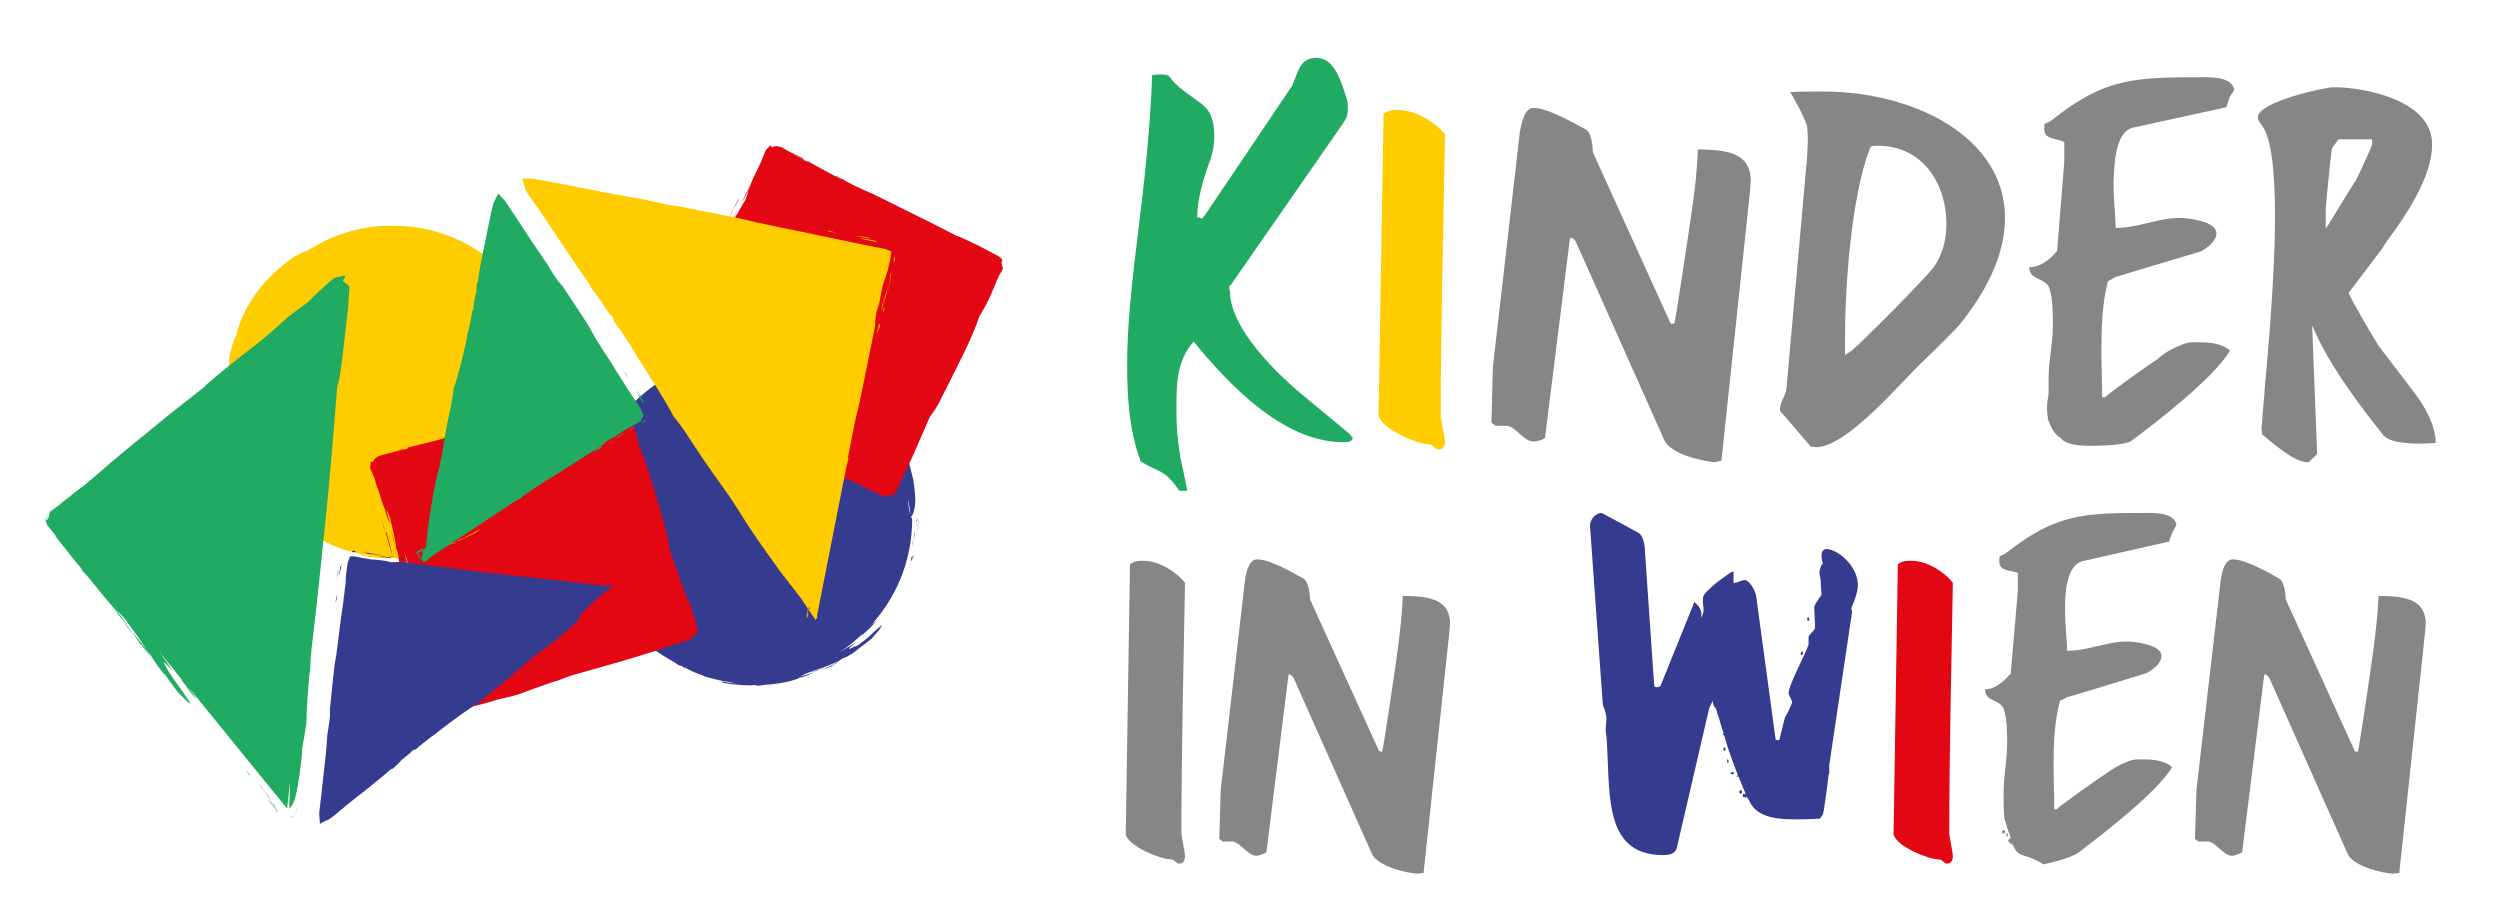 <?xml version="1.0" encoding="utf-8"?>
<!-- Generator: Adobe Illustrator 23.0.1, SVG Export Plug-In . SVG Version: 6.00 Build 0)  -->
<svg version="1.1" id="Ebene_1" xmlns="http://www.w3.org/2000/svg" xmlns:xlink="http://www.w3.org/1999/xlink" x="0px" y="0px"
	 viewBox="0 0 350 128.9" style="enable-background:new 0 0 350 128.9;" xml:space="preserve">
<style type="text/css">
	.st0{fill:#FFCC00;}
	.st1{fill:#353B8F;}
	.st2{fill:#E30613;}
	.st3{fill:#21AA61;}
	.st4{fill:#868686;}
</style>
<path class="st0" d="M76.4,52.01c0.2,0.9,0.3,1.7,0.4,2.6c0.2-0.2,0.4-0.5,0.5-1.1c0.2-0.7,0.2-1.8-0.1-3.9
	c-0.1-0.6-0.3-1.2-0.4-1.7c-0.2-0.9-0.5-1.9-0.9-3c-0.6-1-1.4-2.5-2.5-3.8c-0.2-0.2-0.4-0.5-0.6-0.7l-0.2-0.4
	c-0.3-0.3-0.8-0.8-1.2-1.2c-0.4-0.4-0.7-0.8-1.1-1c-4.3-4.2-9.8-6.2-15.2-6.2c-4-0.1-8.2,1.1-11.4,3.1c-0.1,0.1-0.3,0.2-0.5,0.3
	c-0.6,0.2-1.6,0.6-2.8,1.5c-1.7,1.3-3.5,3-4.8,4.9s-2.2,3.9-2.5,5.5c-0.3,0.6-0.6,1.3-0.7,1.9c-0.2,0.6-0.3,1.2-0.3,1.6
	c-0.1,1.1-0.2,2.2-0.2,3.3v0.1c-0.2,2.6,0.1,5.3,0.9,7.7c0-0.1-0.1-0.4,0-0.3c0.1,0.5,0.3,1.1,0.5,1.6c0,0.1,0,0.1,0.1,0.2
	c0.4,1,0.8,2,1.3,3c1.5,2.7,3.8,5.3,5.6,6.7c1.2,0.9,2.3,1.6,3.4,2.2c0.2,0.1,0.4,0.3,0.6,0.4c0.1,0,0.1,0.1,0.2,0.1h0.1l0,0
	c0.2,0.1,0.5,0.2,0.7,0.4c-0.3-0.1-0.5-0.3-0.7-0.4h0.1c0.2,0.1,0.4,0.2,0.6,0.3c0.7,0.4,1.6,0.8,2.5,1.1c0,0,0.1,0,0.1,0.1H48l0,0
	c0.6,0.2,1.2,0.3,1.9,0.5c0.7,0.2,1.4,0.2,2.1,0.4c0.2,0,0.4,0.1,0.7,0.1c-0.8-0.1-1.3-0.1-2.1-0.3c-0.3,0-0.2,0.1,0.2,0.2
	c1.3,0.3,3.9,0.4,4,0.3c0.3,0,0.5,0,0.7,0.1l0.7-0.1h0.3c-0.1,0-0.2,0-0.3,0c1.7-0.1,3.6-0.4,4.9-0.9c0.1-0.1,0.2-0.1,0.3-0.2
	c0.5-0.1-0.2,0.1-0.4,0.2c1.2-0.3,2-0.7,2.3-0.9c-0.6,0.2-1.2,0.4-1.9,0.6c0.1-0.1,0.1-0.1,0.1-0.1c0.6-0.3,1.1-0.5,1.4-0.6
	c1.5-0.5,2.6-0.9,3.7-1.4l-0.1,0.1c-0.1,0.1-0.2,0.1-0.3,0.2c-0.7,0.4-1.5,0.7-1.9,0.9l1.4-0.5c0.1-0.1,0.3-0.2,0.4-0.3
	c0.2-0.1,0.3-0.1,0.3-0.2l0,0l0,0l0.1-0.1h0.1v-0.1l0.6-0.4l0,0c0.2-0.1,0.5-0.2,0.7-0.3c0.4-0.2,0.9-0.5,1.5-1l0.1-0.1
	c0.5-0.4,1.1-0.8,1.7-1.3c0.2-0.1,0.5-0.6,0.9-1l0.1-0.1c0.3-0.4,0.4-0.5,0.4-0.6c0.1-0.1,0.2-0.2,0.2-0.3c-0.3,0.2-0.9,0.7-1.5,1.3
	c-0.1,0.1-0.1,0.1-0.2,0.2l0.2-0.2l-0.1,0.1c0,0,0,0-0.1,0.1c-0.6,0.5-1.3,1.1-1.8,1.4c-0.4,0.1-0.6,0.2-1,0.4
	c-0.6,0.3,0.6-0.7,0.9-0.9c-0.5,0.3-1.2,0.7-2,1.2c-0.1,0.1-0.3,0.1-0.4,0.2c1.2-0.7,2.2-1.6,3.2-2.5v0.1c0.9-0.8,1.1-0.9,1.9-1.9
	l0,0l0,0c-0.3,0.1-0.7,0.6-1.2,1.1c3.9-4,6.3-9.4,6.3-15.4C76.6,53.71,76.5,52.81,76.4,52.01z M66.4,74.21L66.4,74.21
	c0.1-0.1,0.1-0.1,0.2-0.1C66.6,74.21,66.5,74.21,66.4,74.21z"/>
<g>
	<path class="st1" d="M127.1,69.81c0.2,0.9,0.3,1.7,0.4,2.6c0.2-0.2,0.4-0.5,0.5-1.1c0.2-0.7,0.2-1.8-0.1-3.9
		c-0.1-0.6-0.3-1.2-0.4-1.7c-0.2-0.9-0.5-1.9-0.9-3c-0.6-1-1.4-2.5-2.5-3.8c-0.2-0.2-0.4-0.5-0.6-0.7l-0.2-0.4
		c-0.3-0.3-0.8-0.8-1.2-1.2c-0.4-0.4-0.7-0.8-1.1-1c-4.3-4.2-9.8-6.2-15.2-6.2c-4-0.1-8.2,1.1-11.4,3.1c-0.1,0.1-0.3,0.2-0.5,0.3
		c-0.6,0.2-1.6,0.6-2.8,1.5c-1.7,1.3-3.5,3-4.8,4.9s-2.2,3.9-2.5,5.5c-0.3,0.6-0.6,1.3-0.7,1.9c-0.2,0.6-0.3,1.2-0.3,1.6
		c-0.1,1.1-0.2,2.2-0.2,3.3v0.1c-0.2,2.6,0.1,5.3,0.9,7.7c0-0.1-0.1-0.4,0-0.3c0.1,0.5,0.3,1.1,0.5,1.6c0,0.1,0,0.1,0.1,0.2
		c0.4,1,0.8,2,1.3,3c1.5,2.7,3.8,5.3,5.6,6.7c1.2,0.9,2.3,1.6,3.4,2.2c0.2,0.1,0.4,0.3,0.6,0.4c0.1,0,0.1,0.1,0.2,0.1h0.1l0,0
		c0.2,0.1,0.5,0.2,0.7,0.4c-0.3-0.1-0.5-0.3-0.7-0.4h0.1c0.2,0.1,0.4,0.2,0.6,0.3c0.7,0.4,1.6,0.8,2.5,1.1c0,0,0.1,0,0.1,0.1h0.1
		l0,0c0.6,0.2,1.2,0.3,1.9,0.5c0.7,0.2,1.4,0.2,2.1,0.4c0.2,0,0.4,0.1,0.6,0.1c-0.8-0.1-1.3-0.1-2.1-0.3c-0.3,0-0.2,0.1,0.2,0.2
		c1.3,0.3,3.9,0.4,4,0.3c0.3,0,0.5,0,0.7,0.1l0.7-0.1h0.3c-0.1,0-0.2,0-0.3,0c1.7-0.1,3.6-0.4,4.9-0.9c0.1-0.1,0.2-0.1,0.3-0.2
		c0.5-0.1-0.2,0.1-0.4,0.2c1.2-0.3,2-0.7,2.4-0.9c-0.6,0.2-1.2,0.4-1.9,0.6c0.1-0.1,0.1-0.1,0.1-0.1c0.6-0.3,1.1-0.5,1.4-0.6
		c1.5-0.5,2.6-0.9,3.7-1.4l-0.1,0.1c-0.1,0.1-0.2,0.1-0.3,0.2c-0.7,0.4-1.5,0.7-1.9,0.9l1.4-0.5c0.1-0.1,0.3-0.2,0.4-0.3
		c0.2-0.1,0.3-0.1,0.3-0.2l0,0l0,0l0.1-0.1h0.1v-0.1l0.6-0.4l0,0c0.2-0.1,0.5-0.2,0.7-0.3c0.4-0.2,0.9-0.5,1.5-1l0.1-0.1
		c0.5-0.4,1.1-0.8,1.7-1.3c0.2-0.1,0.5-0.6,0.9-1l0.1-0.1c0.3-0.4,0.4-0.5,0.4-0.6c0.1-0.1,0.2-0.2,0.2-0.3
		c-0.3,0.2-0.9,0.7-1.5,1.3c-0.1,0.1-0.1,0.1-0.2,0.2l0.2-0.2l-0.1,0.1c0,0,0,0-0.1,0.1c-0.6,0.5-1.3,1.1-1.8,1.4
		c-0.4,0.1-0.6,0.2-1,0.4c-0.6,0.3,0.6-0.7,0.9-0.9c-0.5,0.3-1.2,0.7-2,1.2c-0.1,0.1-0.3,0.1-0.4,0.2c1.2-0.7,2.2-1.6,3.2-2.5v0.1
		c0.9-0.8,1.1-0.9,1.9-1.9l0,0l0,0c-0.3,0.1-0.7,0.6-1.2,1.1c3.9-4,6.3-9.4,6.3-15.4C127.2,71.61,127.2,70.71,127.1,69.81z
		 M117.1,92.11L117.1,92.11L117.1,92.11c0.1-0.1,0.1-0.1,0.2-0.1C117.2,92.11,117.2,92.11,117.1,92.11z"/>
	<path class="st1" d="M128.3,73.61c0,0.8,0-1.1,0.1-0.6c0-0.2,0-0.3,0-0.4C128.4,72.21,128.3,72.81,128.3,73.61z"/>
	<path class="st1" d="M128.4,73.51l-0.1,0.9c0.1-0.9,0.2-1.1,0.3-1.5c0,0.5-0.1,1.2-0.1,1v0.7l0.1-2.2
		C128.6,72.81,128.5,73.51,128.4,73.51z"/>
	<path class="st1" d="M128.4,73.01c0,0.1,0,0.3,0,0.5l0,0V73.01L128.4,73.01z"/>
	<path class="st1" d="M127.3,78.81c0.1-0.4,0.3-0.8,0.3-0.6l-0.1,0.4c0,0.1,0.1-0.2,0.3-0.5C127.7,78.21,127.8,77.31,127.3,78.81z"
		/>
	<path class="st1" d="M127.9,77.71c0,0-0.1,0.2-0.2,0.3C127.8,78.11,127.9,78.01,127.9,77.71z"/>
	<path class="st1" d="M127.7,76.41c0.1-0.7,0.4-1.4,0.4-2.1c-0.1,0.2-0.1,1-0.4,1.8V76.41z"/>
	<path class="st1" d="M115,93.61L115,93.61c-0.1,0-0.2,0.1-0.3,0.1C114.8,93.71,114.8,93.61,115,93.61z"/>
	<path class="st1" d="M114.4,93.91c0.1-0.1,0.2-0.1,0.3-0.2c-0.9,0.4-0.6,0.1-1.7,0.6C113.4,94.11,113.9,94.01,114.4,93.91z"/>
	<path class="st1" d="M114.7,93.61h0.2c0.6-0.3,1-0.5,1.5-0.7s1-0.5,1.7-1c-0.6,0.3-1.2,0.6-1.7,0.9
		C115.7,93.11,115.2,93.41,114.7,93.61z"/>
	<path class="st1" d="M98.4,94.41c0.8,0.3,1.4,0.5,1.6,0.6C100.8,95.01,99.5,94.71,98.4,94.41z"/>
</g>
<path class="st2" d="M107.6,20.31L107.6,20.31L107.6,20.31L107.6,20.31z"/>
<path class="st2" d="M91.6,54.01C91.6,54.01,91.5,54.01,91.6,54.01C91.5,54.01,91.6,54.01,91.6,54.01z"/>
<path class="st2" d="M91.5,54.01c-0.1-0.1-0.2-0.2-0.2-0.3v0.1C91.4,53.91,91.5,53.91,91.5,54.01z"/>
<path class="st2" d="M91.3,53.71c0,0-0.1-0.1-0.1-0.2C91.2,53.61,91.2,53.61,91.3,53.71L91.3,53.71z"/>
<path class="st2" d="M91.9,54.21c-0.1,0-0.2-0.1-0.3-0.2C91.7,54.11,91.8,54.21,91.9,54.21z"/>
<path class="st2" d="M91.6,51.91c0.1-0.1,0.1-0.3,0.2-0.4l0,0L91.6,51.91L91.6,51.91z"/>
<path class="st2" d="M91.1,53.21c0,0.1,0.1,0.2,0.1,0.4C91.2,53.41,91.1,53.31,91.1,53.21z"/>
<path class="st2" d="M92,51.41c0.3-0.7-0.4,1-0.3,0.5c-0.1,0.2-0.1,0.3-0.2,0.4C91.3,52.61,91.6,52.11,92,51.41z"/>
<path class="st2" d="M91.1,52.61c0-0.1,0.1-0.3,0.1-0.3l0,0l0,0l0,0v-0.1l0.1-0.2l0.2-0.3c0.1-0.2,0.2-0.3,0.2-0.2l0.4-0.8
	c-0.4,0.7-0.6,0.9-0.8,1.3c0.2-0.4,0.5-1.1,0.5-0.9l0.2-0.6l-0.5,0.9l-0.2,0.5l-0.1,0.2l-0.1,0.1v0.1l0,0l0,0c0,0-0.1,0.3-0.1,0.6
	v0.1C91.1,52.91,91.1,52.71,91.1,52.61z"/>
<path class="st2" d="M91.1,53.21c0-0.1,0-0.1,0-0.2C91.1,53.11,91.1,53.11,91.1,53.21z"/>
<path class="st2" d="M94.3,46.91c-0.2,0.4-0.4,0.7-0.4,0.5l0.2-0.4c0-0.1-0.2,0.2-0.4,0.5C93.9,47.31,93.6,48.21,94.3,46.91z"/>
<path class="st2" d="M93.7,47.51c0,0-0.1,0.1-0.2,0.3C93.5,47.81,93.6,47.61,93.7,47.51z"/>
<path class="st2" d="M93.4,49.01l-1.1,1.8c0.2-0.1,0.5-0.9,1-1.5L93.4,49.01z"/>
<path class="st2" d="M102.5,29.41L102.5,29.41c0.1-0.1,0.1-0.2,0.1-0.3C102.6,29.31,102.6,29.31,102.5,29.41z"/>
<path class="st2" d="M102.8,28.91c0,0.1-0.1,0.2-0.1,0.3c0.4-0.8,0.4-0.5,0.8-1.5L102.8,28.91z"/>
<path class="st2" d="M102.7,29.31l-0.1,0.1c-0.5,1.1-0.9,1.5-1.6,3.1C101.6,31.41,102.2,30.21,102.7,29.31z"/>
<path class="st2" d="M140.3,36.51c0,0,0,0,0.1,0H140.3L140.3,36.51L140.3,36.51L140.3,36.51c0-0.1,0-0.1,0.1-0.1
	c-0.3-0.3-0.6-0.6-1.1-0.8c-0.6-0.3-1.3-0.7-1.9-1c-1.1-0.6-2.3-1.1-3.4-1.6c0,0,0.1,0,0.1,0.1c-1.4-0.7-2.9-1.5-4.3-2.2
	c-2.7-1.3-5.6-2.8-7.7-3.8c-1.4-0.6-2.7-1.2-3.8-1.8c0,0-0.1,0-0.1-0.1c-0.1-0.1-0.3-0.2-0.4-0.2c0,0,0,0-0.1,0l0,0
	c-0.2-0.1-0.5-0.2-0.7-0.4c0.3,0.1,0.5,0.3,0.7,0.4l0,0c-0.3-0.2-0.6-0.3-0.9-0.4c-1.4-0.8-3.2-1.7-3.6-2c-0.7-0.2,0.5,0.4,1.6,0.9
	c-1.1-0.5-2.4-1.2-3.7-1.8c-0.1,0-0.1-0.1-0.2-0.1c0.5,0.2,0.9,0.4,1.5,0.7c0.3,0.1,0.2,0-0.1-0.2c-0.6-0.3-1.5-0.7-2.2-1.1
	c-1.1-0.8-1.8-0.5-2-0.4l0,0H108l0,0l0,0l0,0c0-0.1,0,0,0,0l0,0c0,0,0-0.1-0.1-0.2l0,0v-0.1l0,0l0,0l0,0l0,0l0,0l0,0l-0.1,0.1
	l-0.2,0.2c-0.1,0.1-0.2,0.2-0.3,0.3c-0.2,0.3-0.3,0.7-0.5,1.1l-0.2,0.3c0.1-0.1,0.1-0.2,0.2-0.3c0,0.1-0.1,0.2-0.1,0.3
	c-0.2,0.5-0.5,1-0.7,1.5c-0.5,1-0.9,1.9-1.2,2.7c0,0.1-0.1,0.3-0.1,0.3c-0.3,0.4,0.1-0.3,0.1-0.5c-0.5,1.1-0.9,1.9-1,2.2l0.9-1.7
	c0,0.1,0,0.2,0,0.2c-0.2,0.6-0.4,1.2-0.6,1.4c-0.8,1.4-1.4,2.4-2,3.3v-0.1c0.4-0.7,0.9-1.7,1.1-2.1l-0.7,1.2l-0.2,0.5
	c-0.1,0.2-0.2,0.3-0.2,0.3l0,0l0,0v0.1c0,0,0,0-0.1,0.1v0.1l-0.3,0.6l0,0c-0.4,0.5-0.7,1-1.3,2.1c0,0,0,0,0,0.1
	c-0.3,0.6-0.7,1.1-1,1.8c-0.1,0.1-0.3,0.7-0.5,1.2c0,0,0,0.1-0.1,0.1c-0.1,0.4-0.2,0.6-0.2,0.7c-0.1,0.2-0.1,0.3-0.1,0.3
	c0.2-0.3,0.7-1,1.2-1.9l-0.1,0.2l0.1-0.1v-0.1c0.4-0.7,0.8-1.4,1.1-1.9c0.3-0.3,0.4-0.5,0.7-0.8c0.4-0.5-0.2,0.9-0.4,1.2
	c0.4-0.5,0.9-1.4,1.5-2.4l-1.8,3.8l-0.1-0.1c-0.5,1.1-0.7,1.2-1.3,2.4l0,0l0,0c0.3-0.2,0.6-0.8,0.9-1.5l-7.6,15.6l0,0l2.7,1.3
	c-0.9-0.4-1.9-0.7-2.8-1.1c0.2,0.6,0.4,1.2,4,3c0.5,0.3,1.1,0.5,1.6,0.8c0.8,0.4,1.6,0.9,2.5,1.4c1.3,0.5,3.1,1.3,4.9,2.1l0.3,0.2
	c0.3,0.1,0.8,0.3,1.3,0.6c0.6,0.3,1.1,0.5,1.5,0.7c2.6,1.3,5,2.6,7.5,3.8c1.2,0.6,2.4,1.2,3.6,1.7l1.8,0.9l0.9,0.4l0.8,0.4
	c0.1,0.1,0.3,0.2,0.4,0.2l0.3-0.1l0.5-0.1h0.1l0,0l0,0c0.2,0.7,0.1,0.2,0.1,0.3l0,0l0,0l0.1-0.1l0.2-0.2l0.4-0.4
	c0.1-0.2,0.2-0.4,0.3-0.6c0.3-0.6,0.5-1.1,0.8-1.7c0.4-0.9,0.9-1.9,1.3-2.8c0.8-1.8,1.6-3.7,2.4-5.5c0.4-0.5,1-1.3,1.6-2.6
	c1.8-3.6,4.4-8.5,5.3-11.4c0.7-1.1,1.4-2.5,1.7-3.2c0.2-0.6,0.5-1.1,0.7-1.7c0.1-0.3,0.3-0.6,0.4-0.9l0.3-0.5
	c0.1-0.1,0.1-0.2,0.2-0.4c0,0,0,0,0-0.1l0,0C140.3,37.11,140.1,36.91,140.3,36.51z M101.7,31.81L101.7,31.81c0,0.1-0.1,0.1-0.1,0.2
	C101.6,31.91,101.6,31.81,101.7,31.81z"/>
<path class="st2" d="M95.6,82.21c-0.6-1.7-1.2-3.4-1.8-5.1c-0.1-0.6-0.2-1.6-0.6-3c-1.1-3.9-2.6-9.2-3.8-11.9
	c-0.2-1.3-0.7-2.7-1-3.5c-0.3-0.7-0.6-1.5-0.8-2.3l-0.2-0.7l-0.1-0.2v-0.1c0-0.1-0.1-0.3-0.1-0.4l-0.2-0.2l-0.3-0.2l-0.1-0.1l0,0
	l0,0l0,0c0-0.1,0.2-0.3,0.1-0.3l0,0l0,0l0,0l0,0h-0.1h-0.8c-1.1,0.3-2.3,0.7-3.4,1c-1,0.3-1.9,0.6-2.8,0.9h0.1
	c-1.6,0.4-3.1,0.9-4.6,1.3c-2.9,0.9-6,1.8-8.2,2.5c-1.5,0.5-2.8,0.9-4,1.3l0,0c-0.2,0-0.4,0.1-0.6,0.1l0,0l0,0
	c-0.2,0.1-0.5,0.1-0.8,0.2c0.3-0.1,0.5-0.1,0.8-0.2l0,0c-0.3,0.1-0.7,0.2-1,0.3c-1.6,0.4-3.5,0.9-4.1,1c-0.6,0.4,0.7,0,1.8-0.4
	c-1.2,0.4-2.6,0.8-3.9,1.2c-0.1,0-0.2,0-0.2,0.1c0.5-0.2,0.9-0.4,1.6-0.5c0.3-0.1,0.2-0.1-0.2-0.1c-0.6,0.2-1.6,0.5-2.4,0.7
	c-1.4,0.2-1.6,0.9-1.7,1.1l0,0l0,0l0,0l0,0l0,0l0,0l0,0c0,0-0.1-0.1-0.3-0.1l0,0l0,0v0.1v0.2c0,0.1,0,0.3-0.1,0.4v0.2l0.4,0.9
	l0.1,0.4c0-0.1,0-0.2,0-0.3c0.2,0.7,0.4,1.5,0.7,2.2c0.3,0.9,0.5,1.7,0.8,2.4c0.1,0.1,0.1,0.2,0.2,0.3c0.1,0.4-0.1-0.2-0.2-0.4
	c0.3,1.1,0.6,2,0.8,2.3l-0.5-1.9c0.1,0.1,0.1,0.1,0.1,0.1c0.3,0.6,0.5,1.2,0.5,1.4c0.4,1.5,0.6,2.7,0.8,3.8c0,0,0-0.1-0.1-0.1
	c-0.2-0.8-0.5-1.9-0.6-2.3l0.3,1.4l0.2,0.5c0.1,0.2,0.1,0.3,0.1,0.4l0,0l0,0v0.1v0.1h0.1l0.2,0.6l0,0c0.1,0.6,0.1,1.2,0.5,2.4l0,0
	c0.1,0.6,0.3,1.3,0.5,2.1c0,0.2,0.2,0.7,0.4,1.2v0.1c0.2,0.4,0.3,0.6,0.3,0.7c0.1,0.2,0.1,0.3,0.1,0.3c0-0.4-0.2-1.3-0.4-2.2
	l0.1,0.2v-0.1v-0.1c-0.2-0.8-0.4-1.6-0.5-2.2c0-0.4,0-0.6-0.1-1c-0.1-0.7,0.4,0.8,0.6,1.2c-0.1-0.7-0.3-1.6-0.6-2.8l1.2,4h-0.1
	c0.4,1.1,0.3,1.4,0.7,2.6l0,0l0,0c0-0.3-0.2-1-0.3-1.7l5,16.6l0,0l2.8-0.9c-0.9,0.4-1.8,0.7-2.8,1.1c0.6,0.3,1.1,0.6,5-0.5
	c0.6-0.2,1.1-0.3,1.7-0.5c0.9-0.2,1.8-0.4,2.8-0.7c1.3-0.5,3.2-1.2,5-1.8l0.4-0.1c0.3-0.1,0.8-0.3,1.3-0.5c0.6-0.2,1.1-0.4,1.6-0.5
	c2.8-0.8,5.4-1.5,8-2.3c1.3-0.4,2.6-0.8,3.8-1.2l1.9-0.6l0.9-0.3l0.9-0.3c0.1-0.1,0.3-0.1,0.4-0.1l0.2-0.3l0.2-0.3l0.1-0.2l0,0l0,0
	l0,0l0,0l0,0l0.3,0.1l0,0l0,0l0,0v-0.1v-0.1v-0.9c-0.3-1.1-0.7-2.1-1-3.2C96.2,83.91,95.9,83.11,95.6,82.21z M51.8,64.71L51.8,64.71
	L51.8,64.71L51.8,64.71z M55.1,77.21c0-0.1,0-0.1-0.1-0.2l0,0l0,0C55,77.11,55.1,77.11,55.1,77.21z"/>
<path class="st2" d="M61.3,98.51c0-0.1-0.1-0.3-0.1-0.5l0,0L61.3,98.51L61.3,98.51z"/>
<path class="st2" d="M61.3,98.01c-0.3-0.7,0.4,1,0.1,0.6c0.1,0.2,0.1,0.3,0.1,0.4C61.6,99.21,61.5,98.71,61.3,98.01z"/>
<path class="st2" d="M61.3,99.11L61.3,99.11L61.3,99.11L61.3,99.11v-0.1v-0.2l-0.1-0.4c0-0.2,0-0.3,0-0.4l-0.2-0.9
	c0.2,0.8,0.2,1.1,0.2,1.5c-0.1-0.4-0.3-1.1-0.2-1l-0.3-0.6l0.3,1l0.1,0.5l0.1,0.2v0.1L61.3,99.11L61.3,99.11L61.3,99.11
	c0,0,0.1,0.3,0.3,0.5l0.1,0.1c-0.1-0.1-0.2-0.2-0.3-0.3C61.4,99.31,61.3,99.21,61.3,99.11z"/>
<path class="st2" d="M62.2,100.11C62.3,100.11,62.3,100.11,62.2,100.11c0,0,0,0-0.1-0.1C62.2,100.01,62.2,100.11,62.2,100.11z"/>
<path class="st2" d="M63.1,100.11c-0.1,0-0.2,0-0.3,0.1C62.9,100.11,63,100.11,63.1,100.11z"/>
<path class="st2" d="M62.4,100.11c0.1,0,0.2,0,0.3,0C62.5,100.11,62.4,100.11,62.4,100.11C62.3,100.11,62.4,100.11,62.4,100.11z"/>
<path class="st2" d="M62.8,100.11h-0.1C62.7,100.11,62.7,100.11,62.8,100.11z"/>
<path class="st2" d="M62.1,100.01c-0.1,0-0.2-0.1-0.3-0.2C61.9,99.91,62,100.01,62.1,100.01z"/>
<path class="st2" d="M61.8,99.81l-0.1-0.1C61.7,99.81,61.8,99.81,61.8,99.81z"/>
<path class="st2" d="M59.9,93.71l-0.1-0.4c-0.1-0.1,0,0.3,0.1,0.6c0-0.2,0.4,0.6,0-0.8C59.9,93.41,60,93.81,59.9,93.71z"/>
<path class="st2" d="M59.9,94.21c0,0,0-0.2,0-0.4C59.8,93.91,59.8,94.01,59.9,94.21z"/>
<path class="st2" d="M60.8,95.51l-0.1-0.3l0.5,2.1C61.2,97.11,60.9,96.31,60.8,95.51z"/>
<path class="st2" d="M54,74.61L54,74.61c0-0.1-0.1-0.2-0.1-0.3C54,74.51,54,74.51,54,74.61z"/>
<path class="st2" d="M53.8,74.11c0.1,0.1,0.1,0.2,0.1,0.3c-0.2-0.9-0.1-0.6-0.4-1.7L53.8,74.11z"/>
<path class="st2" d="M54,74.61c0.4,1.1,0.4,1.7,1,3.4c-0.3-1.2-0.6-2.5-0.9-3.5L54,74.61z"/>
<g>
	<path class="st0" d="M77.7,56.51c0.1-0.9,0.2-1.1,0.3-1.5c0,0.5-0.1,1.2-0.1,1v0.7l0.1-2.2c-0.1,0.4-0.2,1.1-0.3,1.1V56.51z"/>
	<path class="st0" d="M77.8,55.11c0,0.1,0,0.3,0,0.5l0,0V55.11C77.8,55.11,77.8,55.21,77.8,55.11z"/>
	<path class="st0" d="M77.6,55.71c0,0.8,0-1.1,0.1-0.6c0-0.2,0-0.3,0-0.4C77.7,54.41,77.7,54.91,77.6,55.71z"/>
	<path class="st0" d="M76.7,60.91c0.1-0.4,0.3-0.8,0.3-0.6l-0.1,0.4c0,0.1,0.1-0.2,0.3-0.5C77,60.31,77.1,59.41,76.7,60.91z"/>
	<path class="st0" d="M77.3,59.91c0,0-0.1,0.2-0.2,0.4C77.1,60.21,77.2,60.11,77.3,59.91z"/>
	<path class="st0" d="M77.1,58.61c0.1-0.7,0.4-1.4,0.4-2.1c-0.1,0.2-0.1,1-0.4,1.8V58.61z"/>
	<path class="st0" d="M64.3,75.71L64.3,75.71c-0.1,0-0.2,0.1-0.3,0.1C64.1,75.81,64.2,75.71,64.3,75.71z"/>
	<path class="st0" d="M63.7,76.01c0.1-0.1,0.2-0.1,0.3-0.2c-0.9,0.4-0.6,0.1-1.7,0.6C62.8,76.31,63.3,76.11,63.7,76.01z"/>
	<path class="st0" d="M64,75.71h0.2c0.6-0.3,1-0.5,1.5-0.7s1-0.5,1.7-1c-0.6,0.3-1.2,0.6-1.7,0.9C65.1,75.21,64.5,75.51,64,75.71z"
		/>
	<path class="st0" d="M47.8,76.51c0.8,0.3,1.4,0.5,1.7,0.6C50.1,77.11,48.9,76.81,47.8,76.51z"/>
	<path class="st0" d="M124.3,37.81c0.1-0.6,0.3-1.2,0.4-1.9c0-0.2,0-0.5,0.1-0.7c-0.3-0.1-0.4-0.2-0.7-0.3c-0.2-0.1-0.6-0.1-0.8-0.2
		l-0.7-0.1c-1-0.2-1.9-0.4-2.9-0.6c-1.9-0.4-3.8-0.8-5.3-1.1c-2.7-0.6-5.5-1.1-8.6-1.8c-2.6-0.7-6.9-1.4-10.6-2.2
		c-0.5-0.1-1-0.1-1.5-0.2c-1.4-0.3-3.6-0.8-4.1-0.9c-2.6-0.4-5.2-0.9-7.6-1.4c-2.6-0.5-5.1-1-7.4-1.4l0,0h-1.5v0.1l0,0l0,0l0,0l0,0
		l0,0l0,0l0,0l0,0l0,0l0,0c0.2,0.4,0.3,0.8,0.4,1.2c0,0.2,0.2,0.5,0.4,0.8l0.6,0.9l1,1.4c1.2,1.7,2.3,3.5,3.5,5.2
		c1.2,1.8,2.4,3.6,3.6,5.3l0.1,0.3c0.4,0.5,0.8,1.1,0.9,1.2c0.2,0.3,0.4,0.6,0.6,0.8c0.5,0.9,1,1.6,1.5,2.1c0.4,0.7,0.1,0.3,0.3,0.7
		c0.7,1,1.4,2,2.1,3.1c0.2,0.3,0.5,0.8,1.1,1.8l0,0c2.1,3.3,4.2,6.6,5.1,8.4c1.4,1.6,2.7,3.9,4.1,5.9c1.6,2.4,3.7,5.1,4.9,7.1
		c1.9,3.1,3.7,5.6,5.3,7.8c0.1,0.1,0.1,0.2,0.2,0.3c0.1,0.1,0.2,0.2,0.2,0.3c1.1,1.4,2.1,2.7,3.1,4l1,1.5v0.1l-0.1,0.6l-0.1,0.3v0.2
		v0.1l0,0l0,0l0,0l0,0l0,0l0,0l0,0l0,0l0,0l0,0l0,0v-0.1l0.1-0.2l0.1-0.4c0.1-0.2,0.1-0.3,0.1-0.4v0.1l-0.1,0.4l0,0
		c0-0.1,0.1-0.3,0.1-0.5l0.1,0.1c-0.1,0.4-0.2,0.7-0.2,0.4c0,0.2-0.1,0.4-0.1,0.5c0,0.4,0.1-0.1,0.3-0.9l0.9,1.3l0,0l0,0l0,0l0,0
		l0,0h-0.1l-0.8-0.2c0.5,0.1,0.8,0.2,0.9,0.2l0,0l0,0l0,0c0.2,0,0.1,0,0,0l0,0l0,0l0,0l0.1-0.3c0,0.1,0.1,0.1,0.1,0.2
		c0-0.2,0-0.4,0-0.6l4.1-20.8c0.1-0.4,0.2-0.8,0.3-1.1l-0.1-0.1l1-5.1c0.9-3.5,1.8-8.5,2.7-12.8c0.2-0.9,0.1-1.6,0.3-2.5l0.4-1.3
		c0.2-0.9,0.4-2.3,0.6-2.8C124,38.81,124.1,38.31,124.3,37.81z M113.1,85.81c0-0.3,0.1-0.6,0.2-0.8l0.1,0.1
		C113.3,85.31,113.2,85.51,113.1,85.81z"/>
	<path class="st0" d="M113,86.31l0.5,0.1C113.3,86.41,113.2,86.31,113,86.31L113,86.31z"/>
	<polygon class="st0" points="114.4,86.61 114.4,86.61 114.4,86.61 114.4,86.61 	"/>
	<path class="st0" d="M114.4,86.61C114.2,86.51,114.2,86.51,114.4,86.61L114.4,86.61L114.4,86.61z"/>
	<path class="st0" d="M123.1,45.01c-0.1,0.8-0.3,1.4-0.5,2.1c0,0,0.5-1.6,0.2-0.2c0.2-0.8,0.3-1.5,0.3-0.8
		C123.4,44.61,122.9,46.01,123.1,45.01z"/>
	<path class="st0" d="M122.8,46.91c0,0.2-0.1,0.4-0.1,0.5C122.7,47.21,122.8,47.11,122.8,46.91z"/>
	<path class="st0" d="M123.4,43.51c0.2-0.7,0.4-1.6,0.4-2C123.7,42.21,123.4,42.91,123.4,43.51z"/>
	<polygon class="st0" points="123.8,43.31 123.8,42.91 123.5,43.91 	"/>
	<path class="st0" d="M124.5,39.21c0.1-0.3,0.1-0.5,0.2-0.5l-0.5,2.6l0.5-2.3C124.9,37.51,124.7,38.21,124.5,39.21z"/>
	<path class="st0" d="M123.9,41.41l-0.1,0.8c0,0,0.1-0.3,0.2-0.7c0.1-0.4,0.2-0.9,0.3-1.5C124.1,40.71,124,41.31,123.9,41.41z"/>
	<path class="st0" d="M125.2,35.91c-0.2,1.2,0,0.7,0,0.8l0.1-0.6L125.2,35.91z"/>
	<path class="st0" d="M122.9,33.81c-0.7-0.2-2-0.4-2.6-0.5c0.8,0.3,1.8,0.4,2.8,0.7C122.1,33.71,122.8,33.81,122.9,33.81z"/>
	<path class="st0" d="M119.7,33.01l2.2,0.4C121.6,33.21,120.7,33.11,119.7,33.01z"/>
	<path class="st0" d="M116.2,32.31c-0.2,0-0.1,0-0.5,0c0.3,0.1,1.1,0.2,1.6,0.4L116.2,32.31z"/>
</g>
<g>
	<path class="st3" d="M48.8,40.01l-0.2-0.2l-0.4-0.3l-0.2-0.2l0,0l0,0l0,0l0,0c0.2-0.3-0.4,0.7,0.4-0.7l0,0h-0.1h-0.2
		c-0.4,0.1-0.9,0.2-1.3,0.3c-0.9,0.7-1.7,1.5-2.5,2.2c-0.4,0.4-0.8,0.8-1.2,1.2c-1.4,1-2.9,2.1-3.6,2.8c-1,0.9-2,1.8-3.1,2.7
		c-2.6,2-5.3,4.1-7.7,6.2c0,0,0,0,0.1,0c-1.6,1.3-3.2,2.5-4.7,3.7c-2.9,2.4-6.2,5-8.4,6.9c-1.5,1.3-2.8,2.4-4.1,3.5l0,0
		c-0.2,0.1-0.4,0.3-0.7,0.5l0,0l0,0c-0.3,0.2-0.5,0.4-0.8,0.6c0.3-0.2,0.5-0.4,0.8-0.6l0,0c-0.4,0.3-0.8,0.6-1.1,0.9
		c-0.5,0.4-1,0.7-1.4,1.1c-0.3,0.2-0.5,0.4-0.8,0.6c-0.2,0.2-0.5,0.3-0.6,0.5l0,0l0,0c-0.1,0.1-0.1,0.2-0.1,0.3s-0.1,0.3-0.1,0.4
		v0.1l0,0l0,0l0,0c0,0-0.1,0-0.2,0l0,0c-0.1,0-0.1,0,0,0l0,0l0,0l0,0l0.1,0.2c0.1,0.3,0.2,0.5,0.2,0.7c0.2,0.3,0.4,0.6,0.5,0.7
		c0.3,0.4,0.3,0.3,0.3,0.2c-0.1-0.2-0.4-0.5-0.7-1c-0.1-0.2-0.1-0.3-0.2-0.5l-0.5-0.1v-0.1l0,0l0,0l0,0l0,0l0,0l0,0l0,0l0,0l0.1,0.3
		l0.2,0.6c0.4,0.5,0.9,1.1,1.3,1.6c-0.3-0.3-0.2-0.1,0.1,0.3c1.1,1.3,2.9,3.7,3.1,3.8c0.2,0.3,0.4,0.5,0.5,0.8l0.6,0.6l0.2,0.3
		c0-0.1-0.1-0.2-0.2-0.3c1.4,1.7,2.8,3.5,3.9,4.7c0.1,0.1,0.2,0.2,0.3,0.3c0.3,0.5-0.3-0.2-0.5-0.4c0.9,1.2,1.7,2,2,2.3l-1.5-1.9
		c0.1,0.1,0.2,0.1,0.2,0.1c0.6,0.6,1.1,1.1,1.2,1.4c1.2,1.6,2.1,2.8,2.8,4l-0.1-0.1c-0.6-0.8-1.5-1.9-1.9-2.4l1,1.5l0.4,0.4
		c0.2,0.2,0.2,0.3,0.3,0.4l0,0l0,0l0.1,0.1c0,0,0,0.1,0.1,0.1h0.1l0.5,0.6l0,0c0.4,0.7,0.8,1.3,1.8,2.6c0,0,0,0,0.1,0
		c0.5,0.7,1,1.4,1.6,2.2c0.1,0.2,0.6,0.7,1.1,1.2l0.1,0.1c0.4,0.4,0.6,0.6,0.7,0.6c0.2,0.1,0.3,0.3,0.3,0.3
		c-0.2-0.4-0.9-1.4-1.6-2.4l0.2,0.2l-0.1-0.1l-0.1-0.1c-0.6-0.8-1.2-1.7-1.6-2.3c-0.2-0.4-0.4-0.7-0.6-1.1c-0.4-0.7,0.9,0.7,1.2,1.1
		c-0.4-0.7-1.2-1.8-2-2.9l3.3,4.1h-0.1c1,1.2,1,1.5,2.1,2.7l0,0l0,0c-0.2-0.4-0.7-1.1-1.2-1.8l13.9,17.1l0,0l0.4-3.7
		c0,1.3-0.1,2.5-0.1,3.7c0.5-0.5,1-1,1.6-6.1c0.1-0.7,0.2-1.5,0.2-2.3c0.2-1.1,0.4-2.3,0.6-3.6c0-1.7,0.2-4.3,0.4-6.7l0.1-0.5
		c0-0.5,0.1-1.1,0.1-1.8c0.1-0.8,0.1-1.5,0.2-2.1c0.9-7.3,1.5-13.9,2.2-20.5c0.5-5.2,0.9-10.5,1.3-15.4c0.2-0.7,0.5-2,0.7-3.9
		s0.5-4,0.7-6.1c0.1-0.7,0.2-1.5,0.2-2.2l0.1-1.5v-0.4C48.9,40.01,48.8,40.01,48.8,40.01z M20.9,91.11L20.9,91.11
		c0.1,0.1,0.1,0.2,0.2,0.2C21.1,91.31,21,91.21,20.9,91.11z M7.2,71.41l-0.3,0.2l0,0C6.9,71.51,7,71.51,7.2,71.41z M6.5,72.61
		L6.5,72.61c0-0.1,0-0.1,0-0.1c0.1-0.2,0.1-0.4,0.2-0.6c0,0.2-0.1,0.3-0.1,0.5L6.5,72.61L6.5,72.61L6.5,72.61L6.5,72.61L6.5,72.61
		L6.5,72.61L6.5,72.61L6.5,72.61L6.5,72.61z M6.3,72.61L6.3,72.61L6.3,72.61z M7.9,75.11c0.4,0.5,0.8,1,1.2,1.4
		C8.7,76.01,8.3,75.71,7.9,75.11z"/>
	<path class="st3" d="M39.9,114.51L39.9,114.51L39.9,114.51C39.8,114.51,39.9,114.51,39.9,114.51z"/>
	<path class="st3" d="M39.8,114.51c-0.1,0-0.2-0.1-0.3-0.1C39.6,114.41,39.7,114.51,39.8,114.51z"/>
	<path class="st3" d="M41.1,114.21L41.1,114.21L41.1,114.21L41.1,114.21z"/>
	<path class="st3" d="M38.8,113.31c-0.1-0.1-0.2-0.3-0.4-0.5l0,0L38.8,113.31C38.7,113.31,38.7,113.31,38.8,113.31z"/>
	<path class="st3" d="M39.1,114.11l0.1,0.1L39.1,114.11C39.1,114.01,39.1,114.01,39.1,114.11z"/>
	<path class="st3" d="M41.1,114.21L41.1,114.21L41.1,114.21z"/>
	<path class="st3" d="M38.4,112.71c-0.7-0.7,0.9,1.1,0.4,0.6c0.1,0.2,0.3,0.3,0.3,0.4C39.4,114.11,39,113.51,38.4,112.71z"/>
	<path class="st3" d="M40,114.51L40,114.51L40,114.51z"/>
	<path class="st3" d="M40.8,114.41L40.8,114.41C40.7,114.41,40.7,114.41,40.8,114.41C40.7,114.41,40.7,114.41,40.8,114.41z"/>
	<path class="st3" d="M41,114.21c-0.1,0.1-0.2,0.1-0.3,0.2C40.9,114.41,41,114.31,41,114.21z"/>
	<path class="st3" d="M40.7,114.41c-0.1,0-0.2,0.1-0.2,0.1S40.6,114.51,40.7,114.41z"/>
	<path class="st3" d="M40.3,114.51c-0.1,0-0.2,0-0.3,0C40.1,114.51,40.2,114.51,40.3,114.51z"/>
	<path class="st3" d="M39,114.01L39,114.01L39,114.01l-0.1-0.2l-0.1-0.2l-0.2-0.4c-0.1-0.2-0.2-0.4-0.2-0.4l-0.7-0.9
		c0.6,0.9,0.8,1.2,1,1.6c-0.4-0.4-0.9-1.2-0.7-1l-0.6-0.6l0.8,1l0.4,0.5l0.2,0.3l0.1,0.1L39,114.01L39,114.01L39,114.01L39,114.01
		C39,114.01,39.1,114.01,39,114.01z"/>
	<path class="st3" d="M40.4,114.51h-0.1C40.3,114.51,40.4,114.51,40.4,114.51z"/>
	<path class="st3" d="M41.5,113.61L41.5,113.61c0,0.1-0.1,0.3-0.4,0.5C41.3,114.01,41.4,113.81,41.5,113.61z"/>
	<path class="st3" d="M41.5,113.51c0-0.1,0-0.1,0-0.2C41.6,113.31,41.6,113.41,41.5,113.51z"/>
	<path class="st3" d="M39.2,114.21L39.2,114.21c0.1,0.1,0.2,0.1,0.3,0.2l0,0C39.4,114.31,39.3,114.31,39.2,114.21z"/>
	<path class="st3" d="M41.5,113.61c0-0.1,0-0.1,0.1-0.2C41.5,113.51,41.5,113.61,41.5,113.61z"/>
	<path class="st3" d="M34.8,108.51c0,0.1,0.1,0.2,0.2,0.4C35,108.91,34.9,108.71,34.8,108.51z"/>
	<path class="st3" d="M34.4,107.61c0.3,0.4,0.6,0.9,0.4,0.7l-0.3-0.4c-0.1-0.1,0.1,0.3,0.4,0.6C34.7,108.31,35.5,109.11,34.4,107.61
		z"/>
	<path class="st3" d="M36.6,110.11l-0.3-0.3l1.6,2.2C37.9,111.71,37.1,111.01,36.6,110.11z"/>
	<path class="st3" d="M18.7,88.91v-0.1c-0.1-0.1-0.1-0.1-0.2-0.2C18.6,88.71,18.7,88.81,18.7,88.91z"/>
	<path class="st3" d="M18.2,88.31c0.1,0.1,0.2,0.2,0.3,0.3c-0.7-0.9-0.4-0.7-1.3-1.7L18.2,88.31z"/>
	<path class="st3" d="M18.6,88.61l0.1,0.2c1,1.1,1.3,1.8,2.7,3.5C20.5,90.91,19.5,89.61,18.6,88.61z"/>
	<path class="st3" d="M90,57.91c-0.1-0.2-0.1-0.3-0.2-0.5l-0.3-0.5c-0.4-0.6-0.8-1.2-1.2-1.8c-0.8-1.2-1.5-2.4-2.1-3.3
		c-1-1.7-2.2-3.3-3.3-5.3c-0.9-1.7-2.7-4.2-4.1-6.4l-0.7-0.8c-0.6-0.8-1.4-2.2-1.6-2.5c-1-1.5-2-2.9-2.9-4.3c-1-1.6-2-3-2.9-4.4
		c-0.1-0.1-0.2-0.2-0.3-0.3l-0.7-0.8l0,0l0,0l0,0c0-0.1,0.1,0.5,0,0.3l0,0l0,0l-0.1,0.1l-0.1,0.2l-0.2,0.4c-0.3,0.4-0.5,1.6-0.7,2.5
		c-0.3,1.5-0.6,3-0.9,4.4c-0.3,1.5-0.6,3-0.8,4.5l-0.1,0.2c-0.1,0.5-0.1,1-0.1,1.1c0,0.2-0.1,0.4-0.1,0.5c-0.2,0.8-0.3,1.4-0.3,1.9
		c-0.1,0.5-0.1,0.2-0.2,0.5c-0.1,0.8-0.3,1.7-0.5,2.6c-0.1,0.3-0.2,0.6-0.3,1.5l0,0c-0.6,2.7-1.3,5.4-1.8,6.7
		c-0.1,1.5-0.6,3.3-0.9,5c-0.4,2-0.7,4.4-1.1,6c-0.7,2.5-1,4.6-1.3,6.6c0,0.1,0,0.2-0.1,0.3c0,0.1,0,0.2,0,0.3
		c-0.2,1.2-0.3,2.4-0.4,3.5l-0.1,0.6l-0.4,0.3l-0.4,0.3l-0.2,0.1l-0.1,0.1l0,0l0,0l0,0l0,0c0.5,0.7,0.7,1,0.8,1.2l0,0l0,0l0,0
		c0.1,0.1,0.1,0.1,0,0l0,0l0,0l0,0l0.2-0.2c0,0.1,0,0.1,0,0.2c0.2-0.1,0.4-0.3,0.6-0.6l12.1-8c0.3-0.1,0.5-0.3,0.8-0.4v-0.1l3.1-2.1
		c2.2-1.3,5.2-3.3,7.8-4.9c0.6-0.4,0.8-0.7,1.4-1.1l0.8-0.4c0.6-0.4,1.4-0.9,1.7-1.1c0.6-0.3,1.1-0.6,2-1.1
		C89.7,58.51,90.3,58.31,90,57.91z M59.3,76.71L59.3,76.71L59.3,76.71c-0.3,0.3-0.5,0.3-0.8,0.4C58.9,76.91,59.4,76.51,59.3,76.71z
		 M59,78.51l-0.8-1.2l0,0l0,0l0,0h0.1l0.1-0.1l0.3-0.1c0.2-0.1,0.3-0.1,0.3-0.1l0.2-0.1v0.1c-0.2,0.1-0.8,0.6-0.6,0.3
		c-0.1,0.1-0.3,0.2-0.3,0.2c-0.2,0.2,0.2,0,0.8-0.4l0.1-0.1L59,78.51L59,78.51L59,78.51L59,78.51L59,78.51L59,78.51L59,78.51
		L59,78.51z"/>
	<path class="st3" d="M58.7,77.21c0.1-0.1,0.2-0.1,0.4-0.2l0,0L58.7,77.21C58.7,77.21,58.8,77.21,58.7,77.21z"/>
	<polygon class="st3" points="59.02,78.48 59.02,78.48 59.02,78.48 59.02,78.48 	"/>
	<path class="st3" d="M59,78.51L59,78.51C58.9,78.31,58.9,78.41,59,78.51z"/>
	<path class="st3" d="M84.4,62.31c-0.4,0.4-0.9,0.5-1.3,0.8c0,0.1,1.3-0.6-0.1,0.3c0.6-0.3,1.3-0.9,0.9-0.5
		C84.7,62.31,83.8,62.81,84.4,62.31z"/>
	<path class="st3" d="M85.2,61.81c0.4-0.3,1-0.6,1.2-0.8C86,61.31,85.6,61.51,85.2,61.81z"/>
	<polygon class="st3" points="85.6,62.01 85.8,61.81 85.1,62.11 	"/>
	<path class="st3" d="M88,60.21c0.2-0.1,0.3-0.2,0.4-0.1l-1.6,1l1.5-0.9C89.1,59.61,88.6,59.91,88,60.21z"/>
	<path class="st3" d="M86.6,61.01l-0.4,0.4c0,0,0.7-0.4,1.3-0.8C87,60.81,86.7,61.01,86.6,61.01z"/>
	<path class="st3" d="M90.1,59.01c-0.4,0.3-0.2,0.2-0.1,0.2l0.3-0.2l0.1-0.1l-0.1-0.1C90.1,58.91,90.1,59.01,90.1,59.01z"/>
	<path class="st3" d="M89.1,54.81c0.1,0.3,0.3,0.6,0.5,0.9c0.2,0.4,0.4,0.7,0.7,1.1c-0.4-0.6-0.3-0.6-0.3-0.6l0.2,0.2
		c-0.1-0.2-0.2-0.3-0.3-0.5c-0.1-0.1-0.2-0.3-0.3-0.4C89.4,55.31,89.2,55.01,89.1,54.81z"/>
	<path class="st3" d="M89,54.41l0.9,1.3C89.8,55.41,89.4,54.91,89,54.41z"/>
	<path class="st3" d="M87.6,52.21c-0.1-0.1-0.1,0-0.2-0.2c0.1,0.2,0.4,0.7,0.6,1L87.6,52.21z"/>
</g>
<g>
	<path class="st1" d="M55.9,78.31c0.6,0,1,0.2,1.5,0.3c0,0-1.4-0.4,0.3-0.1c-0.7-0.1-1.6-0.2-1-0.2
		C55.7,78.11,56.6,78.31,55.9,78.31z"/>
	<path class="st1" d="M54.9,78.11c-0.5-0.1-1.1-0.2-1.4-0.2C54,78.01,54.4,78.21,54.9,78.11z"/>
	<polygon class="st1" points="54.7,77.81 54.4,77.81 55.2,78.01 	"/>
	<path class="st1" d="M51.8,77.61c-0.2,0-0.3-0.1-0.4-0.1l1.9,0.2l-1.7-0.3C50.6,77.31,51.1,77.41,51.8,77.61z"/>
	<path class="st1" d="M53.4,77.91H54c0,0-0.8-0.1-1.5-0.2C52.9,77.81,53.3,77.81,53.4,77.91z"/>
	<path class="st1" d="M49.7,77.11h-0.3h-0.1v0.2c0.1,0,0.1,0,0.2,0C50,77.21,49.7,77.11,49.7,77.11z"/>
	<path class="st1" d="M47.8,78.81c-0.1,0.7-0.1,0.6-0.1,0.6v-0.3c-0.1,0.3-0.1,0.4-0.1,0.5c0,0.2,0,0.3-0.1,0.5c0,0.3,0,0.7-0.1,0.9
		c0.1-0.3,0.1-0.6,0.2-1C47.7,79.71,47.8,79.31,47.8,78.81z"/>
	<path class="st1" d="M47.2,81.41l0.2-1.6C47.2,80.21,47.3,80.81,47.2,81.41z"/>
	<path class="st1" d="M47.2,83.21l-0.2,0.8c0,0.1,0,0,0,0.3C47.1,84.11,47.2,83.61,47.2,83.21z"/>
	<path class="st1" d="M81.1,86.21c0.9-0.9,1.7-1.7,2.6-2.5l2.1-1.7l0,0h-0.3c0.1,0,0.1-0.1,0.2-0.1c-0.2,0-0.5,0-0.9,0.1l-14.5-1.6
		c-0.3-0.1-0.6-0.1-0.8-0.2l-0.1,0.1l-3.7-0.4c-2.5-0.4-6.1-0.8-9.1-1.2c-0.7-0.1-1.1,0-1.8,0l-0.9-0.2c-0.7-0.1-1.7-0.2-2-0.2
		c-0.6-0.1-1.2-0.2-2.2-0.4c-0.3,0-0.8-0.2-0.8,0.3c-0.1,0.2-0.1,0.3-0.2,0.5l-0.1,0.6c-0.1,0.7-0.2,1.4-0.2,2.2
		c-0.2,1.4-0.3,2.8-0.5,3.9c-0.3,1.9-0.5,4-0.8,6.2c-0.4,1.9-0.6,4.9-0.9,7.6v1.1c-0.1,1-0.4,2.6-0.4,2.9c-0.1,1.8-0.3,3.5-0.5,5.2
		c-0.2,1.9-0.4,3.6-0.6,5.3c0,0.2,0,0.3,0,0.5l0.1,1.1v0.1l0,0l0,0c0,0.1,0.3-0.5,0.1-0.2l0,0l0,0H45l0.2-0.1l0.4-0.2
		c0.5-0.1,1.4-0.9,2.1-1.5c1.2-1,2.3-1.9,3.5-2.8c1.2-1,2.4-1.9,3.5-2.9l0.3-0.1c0.4-0.4,0.8-0.7,0.8-0.8c0.1-0.1,0.3-0.2,0.4-0.4
		c0.6-0.5,1.2-0.9,1.5-1.3c0.5-0.3,0.2-0.1,0.5-0.2c0.6-0.5,1.3-1.1,2.1-1.7c0.2-0.1,0.6-0.4,1.2-0.9l0,0c2.2-1.7,4.4-3.3,5.7-4
		c1-1.1,2.6-2.1,3.9-3.3c1.6-1.3,3.4-3,4.7-3.9c2.1-1.5,3.8-2.9,5.2-4.3c0.1-0.1,0.1-0.1,0.2-0.2C81,86.31,81.1,86.31,81.1,86.21z"
		/>
</g>
<g>
	<g>
		<path class="st4" d="M158.2,79.01c0.6-0.5,1.2-0.5,1.9-0.5c2.1,0,4.6,1.5,5.8,3.1c-0.2,11.6-0.5,23.3-0.5,35.1
			c0,0.3,0.5,2.7,0.5,3.1c0,0.6-0.2,1.1-0.8,1.1c-0.5,0-0.6-0.6-1.2-0.6c-1.4,0-5.9-1.8-6.3-3.5L158.2,79.01z"/>
		<path class="st4" d="M177.3,119.31c-0.1,0.1-1,0.5-1.4,0.5c-1.2,0-2.2-1.8-3.3-2h-1.4c-0.1-0.1-0.5-0.3-0.5-0.4l0.2-6.8l3.4-29.4
			c0.1-0.6,0.4-2.9,1.7-2.9c1.9,0,5.4,2.1,6.5,2.7c0.8,0.5,0.9,2.5,0.9,2.9l9.7,21.3h0.4c0.1,0,1.6-10,2.2-14.4
			c0.3-2.4,0.6-4.9,0.7-7.4c2.9,0.1,6.6,0.1,6.6,3.9c0,0.3-0.1,1.1-0.1,1.3l-3.6,33.6c-0.1,0-0.8,0.1-0.9,0.1
			c-1.6-0.1-5.4-1-6.3-2.7l-11-24.7c-0.3-0.4-0.4-0.5-0.7-0.5L177.3,119.31z"/>
		<path class="st2" d="M265.7,79.01c0.6-0.5,1.2-0.5,1.9-0.5c2.1,0,4.6,1.5,5.8,3.1c-0.2,11.6-0.5,23.3-0.5,35.1
			c0,0.3,0.5,2.7,0.5,3.1c0,0.6-0.2,1.1-0.8,1.1c-0.5,0-0.6-0.6-1.2-0.6c-1.4,0-5.9-1.8-6.3-3.5L265.7,79.01z"/>
		<path class="st4" d="M313.9,119.31c-0.1,0.1-1,0.5-1.4,0.5c-1.2,0-2.2-1.8-3.3-2h-1.4c-0.1-0.1-0.5-0.3-0.5-0.4l0.2-6.8l3.4-29.4
			c0.1-0.6,0.4-2.9,1.7-2.9c1.9,0,5.4,2.1,6.5,2.7c0.8,0.5,0.9,2.5,0.9,2.9l9.7,21.3h0.4c0.1,0,1.6-10,2.2-14.4
			c0.3-2.4,0.6-4.9,0.7-7.4c2.9,0.1,6.6,0.1,6.6,3.9c0,0.3-0.1,1.1-0.1,1.3l-3.6,33.6c-0.1,0-0.8,0.1-0.9,0.1
			c-1.6-0.1-5.4-1-6.3-2.7l-11-24.7c-0.3-0.4-0.4-0.5-0.7-0.5L313.9,119.31z"/>
	</g>
	<g>
		<path class="st3" d="M157.8,51.11c0-11.9,2.9-24,3.5-40.6c0.1,0,0.9-0.1,1.1-0.1c1.9,0.1,0.8,0.2,2.7,1.8c3.1,2.6,4.9,2.5,4.9,7
			c0,1.1-0.3,2.7-0.8,3.8c-0.8,2.4-1.5,4.5-1.6,7.4c0.5,0,0.5,0.2,0.6,0.2s0.2-0.1,0.5-0.5l12.2-18.1c0.9-2.1,1.1-3.9,3.4-3.9
			c2.5,0,3.4,3.1,4.2,5.6c0,0.1,0.1,0.2,0.1,0.3c0,0,0.1,0.7,0.1,0.9c0,1.2-0.1,1.5-0.7,2.4l-15.7,22.6c-0.2,0-0.2,0.2-0.2,0.4
			s0.1,0.5,0.1,0.5c0,5.1,6.4,11.3,9.7,14.1l7,5.8l0.5,0.6c-0.1,0.5-0.7,0.6-1.1,0.6h-0.5c-8.3-0.2-15.7-8-20.7-14.1
			c-2.4,2.8-2.4,5.9-2.4,9.6c0,2,0.1,3.9,0.5,6.2c0,0.5,0.9,4.1,0.9,4.6c0.1,0,0.1,0.5,0.1,0.5h-1.1c-2.1-3.1-2.8-2.5-5.4-4.1
			C158.1,60.31,157.8,55.71,157.8,51.11z"/>
		<path class="st0" d="M193.7,15.91c0.7-0.5,1.3-0.5,2.1-0.5c2.4,0,5.1,1.7,6.5,3.4c-0.2,13.1-0.6,26.2-0.6,39.5
			c0,0.3,0.6,3.1,0.6,3.4c0,0.7-0.2,1.2-0.9,1.2c-0.6,0-0.7-0.7-1.3-0.7c-1.6,0-6.6-2.1-7.1-4L193.7,15.91z"/>
		<path class="st4" d="M216.3,61.31c-0.1,0.2-1.1,0.5-1.6,0.5c-1.4,0-2.4-2-3.7-2.2h-1.6c-0.2-0.1-0.6-0.4-0.6-0.5l0.2-7.7l3.8-33.1
			c0.2-0.7,0.5-3.2,1.9-3.2c2.1,0,6.1,2.4,7.3,3c0.9,0.5,1,2.8,1,3.2l10.9,24h0.5c0.1,0,1.8-11.2,2.5-16.1c0.4-2.7,0.7-5.5,0.8-8.3
			c3.3,0.1,7.4,0.1,7.4,4.4c0,0.4-0.1,1.2-0.1,1.5l-4,37.7c-0.1,0-0.9,0.2-1,0.2c-1.8-0.2-6.1-1.1-7-3.1l-12.4-27.8
			c-0.3-0.5-0.5-0.5-0.8-0.5L216.3,61.31z"/>
		<path class="st4" d="M250.1,54.41l2.9-32.5c0-0.3,0.1-1.9,0.1-2.4s-0.1-1.8-0.1-1.8c-0.2-0.9-1.9-4.2-2.4-4.8
			c0.7-0.1,3.9-0.1,4.6-0.1c12.8,0,25.5,6.4,25.5,17.7c0,4.3-1.8,9.3-6.4,15c-0.4,0.5-3.7,3.8-4.8,4.8c-3.6,3.4-10.9,12.3-15.3,12.3
			c-0.2,0-0.7-0.1-0.7-0.1l-4.3-5C249.1,56.41,250,55.41,250.1,54.41z M258.3,47.31v2.4l0.9-0.6c0.4-0.2,8.2-7.9,11.1-11.2
			c1.5-1.7,2.2-4.1,2.2-6.6c0-5.3-3.1-10.9-9.6-10.9h-0.4c-0.4,0-0.7,0.1-0.8,0.6C259.2,27.61,258.3,40.01,258.3,47.31z"/>
		<path class="st4" d="M316.6,59.91c0-0.2,0.1-0.9,0.1-0.9c0-0.6,0.4-4.6,0.4-5.1c1-10.8,1.4-18.3,1.4-23.7
			c0-13.6-2.4-12.3-2.4-13.8c0-2.1,9.2-4.2,10.7-4.2c3.7,0,13.7,1.6,13.7,8c0,4.5-3.6,9.9-6.3,13.5l-0.7,1.1l-4.7,6.2
			c0.5,1.2,3.5,6.3,4.2,7.4c0.5,0.7,4.7,6.1,5.1,6.7c1.4,1.8,2.9,4.5,2.9,6.9c-0.4,0-1.2,0.1-2.2,0.1c-2,0-4.6-0.2-5.3-1.4
			c-8.6-10.7-9.6-15.1-9.8-15.1l0.7,17.9c0,0.1-0.9,0.9-1.2,1.2H323c-1.8,0-5-2.8-6.3-3.9C316.7,60.61,316.6,60.01,316.6,59.91z
			 M326.5,20.71c-0.1,0.1-0.7,6.1-0.9,8.5v2.8l0.4-0.6c0.9-1.4,3.5-5.8,3.8-6.1c0.7-1.4,2.3-4.9,2.3-5.1v-0.7h-4.7L326.5,20.71z"/>
	</g>
	<g>
		<path class="st4" d="M280.5,116.21c-0.1,0-0.2,0.1-0.2,0.3c0,0.1,0.1,0.2,0.2,0.2s0.2-0.1,0.2-0.2
			C280.7,116.31,280.7,116.21,280.5,116.21z"/>
		<path class="st4" d="M281.1,116.91c0-0.1-0.1-0.3-0.1-0.3c-0.1,0-0.1,0.1-0.1,0.3c0,0.1,0,0.2,0.1,0.2
			C281.1,117.21,281.1,117.11,281.1,116.91z"/>
	</g>
	<path class="st4" d="M291.8,78.51l11.9-2.7c0-0.2,0.4-1.2,0.5-1.4c0.1-0.1,0.5-0.9,0.5-1c-0.4-1.4-2.2-1.6-3.9-1.6
		c-9.1,0-12.9,0.1-19.8,5.5c-1,0.8-1.1,0.1-1.1,1.3c0,1.4,1.6,1.2,2.6,1.6v2.5l-1,11.6c-1,1.1-2.2,2.2-3.6,2.2c0,1.8,2,1.3,2.6,2.7
		c0.5,1.4,0.5,3.4,0.5,4.9c0,2.4-0.5,4.5-0.5,7c0,0.5,0,2.7,0.1,3.2c0,0.4,0.1,0.7,0.2,0.8c0.2,0.9,0.5,1.6,0.7,2.2
		c-0.1,0.1-0.3,0.2-0.4,0.4l0.5,0.5c0.1,0,0.1-0.1,0.1-0.1c0.1,0.2,0.2,0.4,0.3,0.6l0,0c0.7,1.4,1.5,0.7,4.1,2.3
		c1.9-0.4,4.3-1.1,5.1-1.8c3.5-2.7,10.7-8.2,12.9-11.8c-1.2-1.1-3.1-1.1-4.6-1.1c-0.9,0-1.1,0.1-2.1,0.5c-1.6,0.7-2.5,1.5-2.7,1.6
		c-1,0.6-5.9,4.1-6.8,4.9h-0.3c0-2-0.1-4-0.1-6.1c0-3.1,0.1-6.1,0.9-9.1l1-0.5c1.8-0.5,9.6-2.9,11.2-3.4c0.8-0.5,2-1.3,2-2.4
		c0-1.5-3.6-2-4.8-2c-2.9,0-5.4,1.3-8.4,1.3c0-1.2-0.3-3.6-0.3-6C289.1,82.11,289.6,78.81,291.8,78.51z"/>
	<path class="st4" d="M298.9,17.81l12.8-2.8c0-0.2,0.4-1.2,0.5-1.5c0.1-0.1,0.6-0.9,0.6-1c-0.4-1.5-2.3-1.7-4.2-1.7
		c-9.8,0-13.9,0.1-21.2,5.9c-1.1,0.9-1.2,0.1-1.2,1.4c0,1.5,1.8,1.2,2.8,1.8v2.7l-1,12.5c-1,1.2-2.3,2.3-3.9,2.3
		c0,1.9,2.2,1.4,2.8,2.9c0.5,1.5,0.5,3.6,0.5,5.3c0,2.6-0.6,4.8-0.6,7.5c0,0.3,0,1.1,0,1.9c0,0.3-0.1,0.6-0.1,0.8
		c-0.2,1.1-0.1,2,0,2.7c0,0,0,0.1,0,0.2s0.1,0.2,0.1,0.2c0.2,0.5,0.4,1,0.6,1.3l0,0l0,0c0.4,0.6,0.8,1,1.1,1.1
		c0.8,1.3,4.6,1.1,4.6,1.1s4.4,0,5.3-0.7c3.8-2.8,11.5-8.8,13.8-12.6c-1.2-1.2-3.4-1.2-5-1.2c-0.9,0-1.2,0.1-2.3,0.6
		c-1.8,0.7-2.6,1.6-2.9,1.8c-1.1,0.7-6.3,4.4-7.3,5.3h-0.4c0-2.2-0.1-4.3-0.1-6.5c0-3.3,0.1-6.5,0.9-9.7l1-0.6
		c1.9-0.6,10.3-3.1,12-3.6c0.9-0.5,2.2-1.4,2.2-2.6c0-1.6-3.9-2.1-5.1-2.1c-3.1,0-5.8,1.4-9,1.4c0-1.2-0.3-3.9-0.3-6.4
		C296,21.61,296.5,18.11,298.9,17.81z"/>
	<g>
		<path class="st1" d="M241.9,106.31c-0.1,0-0.1,0.1-0.1,0.3c0,0.1,0,0.2,0.1,0.2s0.1-0.1,0.1-0.2
			C242,106.41,241.9,106.31,241.9,106.31z"/>
		<path class="st1" d="M241.4,104.61c-0.1,0-0.1,0.1-0.1,0.3c0,0.1,0,0.2,0.1,0.2s0.2-0.1,0.2-0.2S241.5,104.61,241.4,104.61z"/>
		<path class="st1" d="M253.2,86.91c0.1,0,0.1-0.1,0.1-0.2c0-0.1-0.1-0.3-0.1-0.3c-0.1,0-0.2,0.1-0.2,0.3
			C253,86.91,253.1,86.91,253.2,86.91z"/>
		<path class="st1" d="M252.3,91.71c0.1,0,0.1-0.1,0.1-0.2c0-0.1,0-0.3-0.1-0.3s-0.2,0.1-0.2,0.3
			C252.1,91.61,252.1,91.71,252.3,91.71z"/>
		<path class="st1" d="M243.7,110.61c-0.1,0-0.2,0.1-0.2,0.3c0,0.1,0.1,0.2,0.2,0.2s0.2-0.1,0.2-0.2
			C243.9,110.81,243.8,110.61,243.7,110.61z"/>
		<path class="st1" d="M242.3,108.21c0,0.1,0.1,0.2,0.2,0.2s0.2-0.1,0.3-0.2c0-0.1-0.1-0.1-0.3-0.1
			C242.4,108.11,242.3,108.11,242.3,108.21z"/>
		<path class="st1" d="M244.1,111.11c-0.1,0-0.1,0.1-0.1,0.3c0,0.1,0,0.2,0.1,0.2s0.2-0.1,0.2-0.2
			C244.3,111.21,244.2,111.11,244.1,111.11z"/>
		<path class="st1" d="M260.1,81.91c0-2.4-2.3-4.6-4-5c-1.7-0.4-0.9,2-0.9,2l-0.2,0.2c-0.5,1.2-0.2,1.3-0.1,2.1
			c0,0.8,0.1,1.8,0.1,1.8v0.3c-0.1,0.1-1,1.4-1,1.6v0.3c0,0.5,0.1,1.6,0.1,2.2c0,0.4,0,0.7-0.1,0.7c0,0.1-0.7,0.8-0.8,1v1.1
			c-0.4,1.4-2.8,5.6-2.8,6.9c0,0.1,0.5,1,0.5,1.2s-0.8,1.9-1,2.1l-0.8,3.2h-0.5l-2.7-19.9l0,0c0-0.9-1-2.5-1.6-2.5s-1,0.4-1.6,0.4
			v-1.6c-0.1,0-0.4,0.1-0.5,0.2l-0.7,0.5l0,0l-0.3,0.2l0,0c-1,0.7-2.5,2-2.7,2.5c-0.1,0.3-0.1,0.5-0.1,0.7c0,0.5,0.1,0.9,0.1,1.3
			c0,0.3-0.1,0.7-0.4,1.2c0.1-0.2,0.1-0.3,0.1-0.6c0-0.7-0.5-1.4-1-1.7l-4.6,11.4c-0.1,0.4-0.3,0.5-0.7,0.5c-0.1,0-0.2-0.1-0.3-0.1
			l-1.3-18.8c0-0.6-0.1-2.2-0.9-2.7c-0.7-0.4-4.2-2.3-5-2.7l-0.2-0.1c-0.8,0-1.6,0.9-1.6,1.8l1.8,25.1c0.4,0.9,0.5,1.5,0.5,2
			s-0.1,0.9-0.1,1.4c0,0.3,0,0.5,0.1,0.9c0.6,7.5-0.7,16.7,7.9,16.7c0.9,0,1.8-0.1,2-1.2l4.5-19.4l0.5-1c0,0.6,0.2,0.9,0.4,1
			c0.1,0.3,0.2,0.6,0.3,1l0,0c0,0.1,0,0.1,0.1,0.2c0.2,0.7,0.4,1.5,0.7,2.3c0,0.1-0.1,0.2-0.1,0.2s0.1,0.1,0.2,0.2
			c0.5,1.8,1.2,3.7,1.9,5.5c-0.1,0.1-0.1,0.1-0.2,0.2h0.3c0.1,0.2,0.1,0.3,0.2,0.5l0,0l0,0c0.3,0.7,0.5,1.3,0.8,1.9
			c-0.1,0-0.2,0.1-0.2,0.3c0,0.1,0.1,0.3,0.2,0.3s0.1-0.1,0.1-0.3l0,0c0.1,0.3,0.3,0.5,0.4,0.7l0,0c1.1,2.6,4.6,2.6,6.8,2.6h0.8
			c0.5,0,2.2-0.1,2.3-0.1l0.4-0.6c0.1,0,0.6-3.7,0.8-5.5c0-0.1,0.1-0.2,0.1-0.4v-1l3.2-21.5c-0.1-0.2-0.1-0.4-0.1-0.5
			C259.5,84.41,260.1,83.01,260.1,81.91z"/>
	</g>
</g>
</svg>
